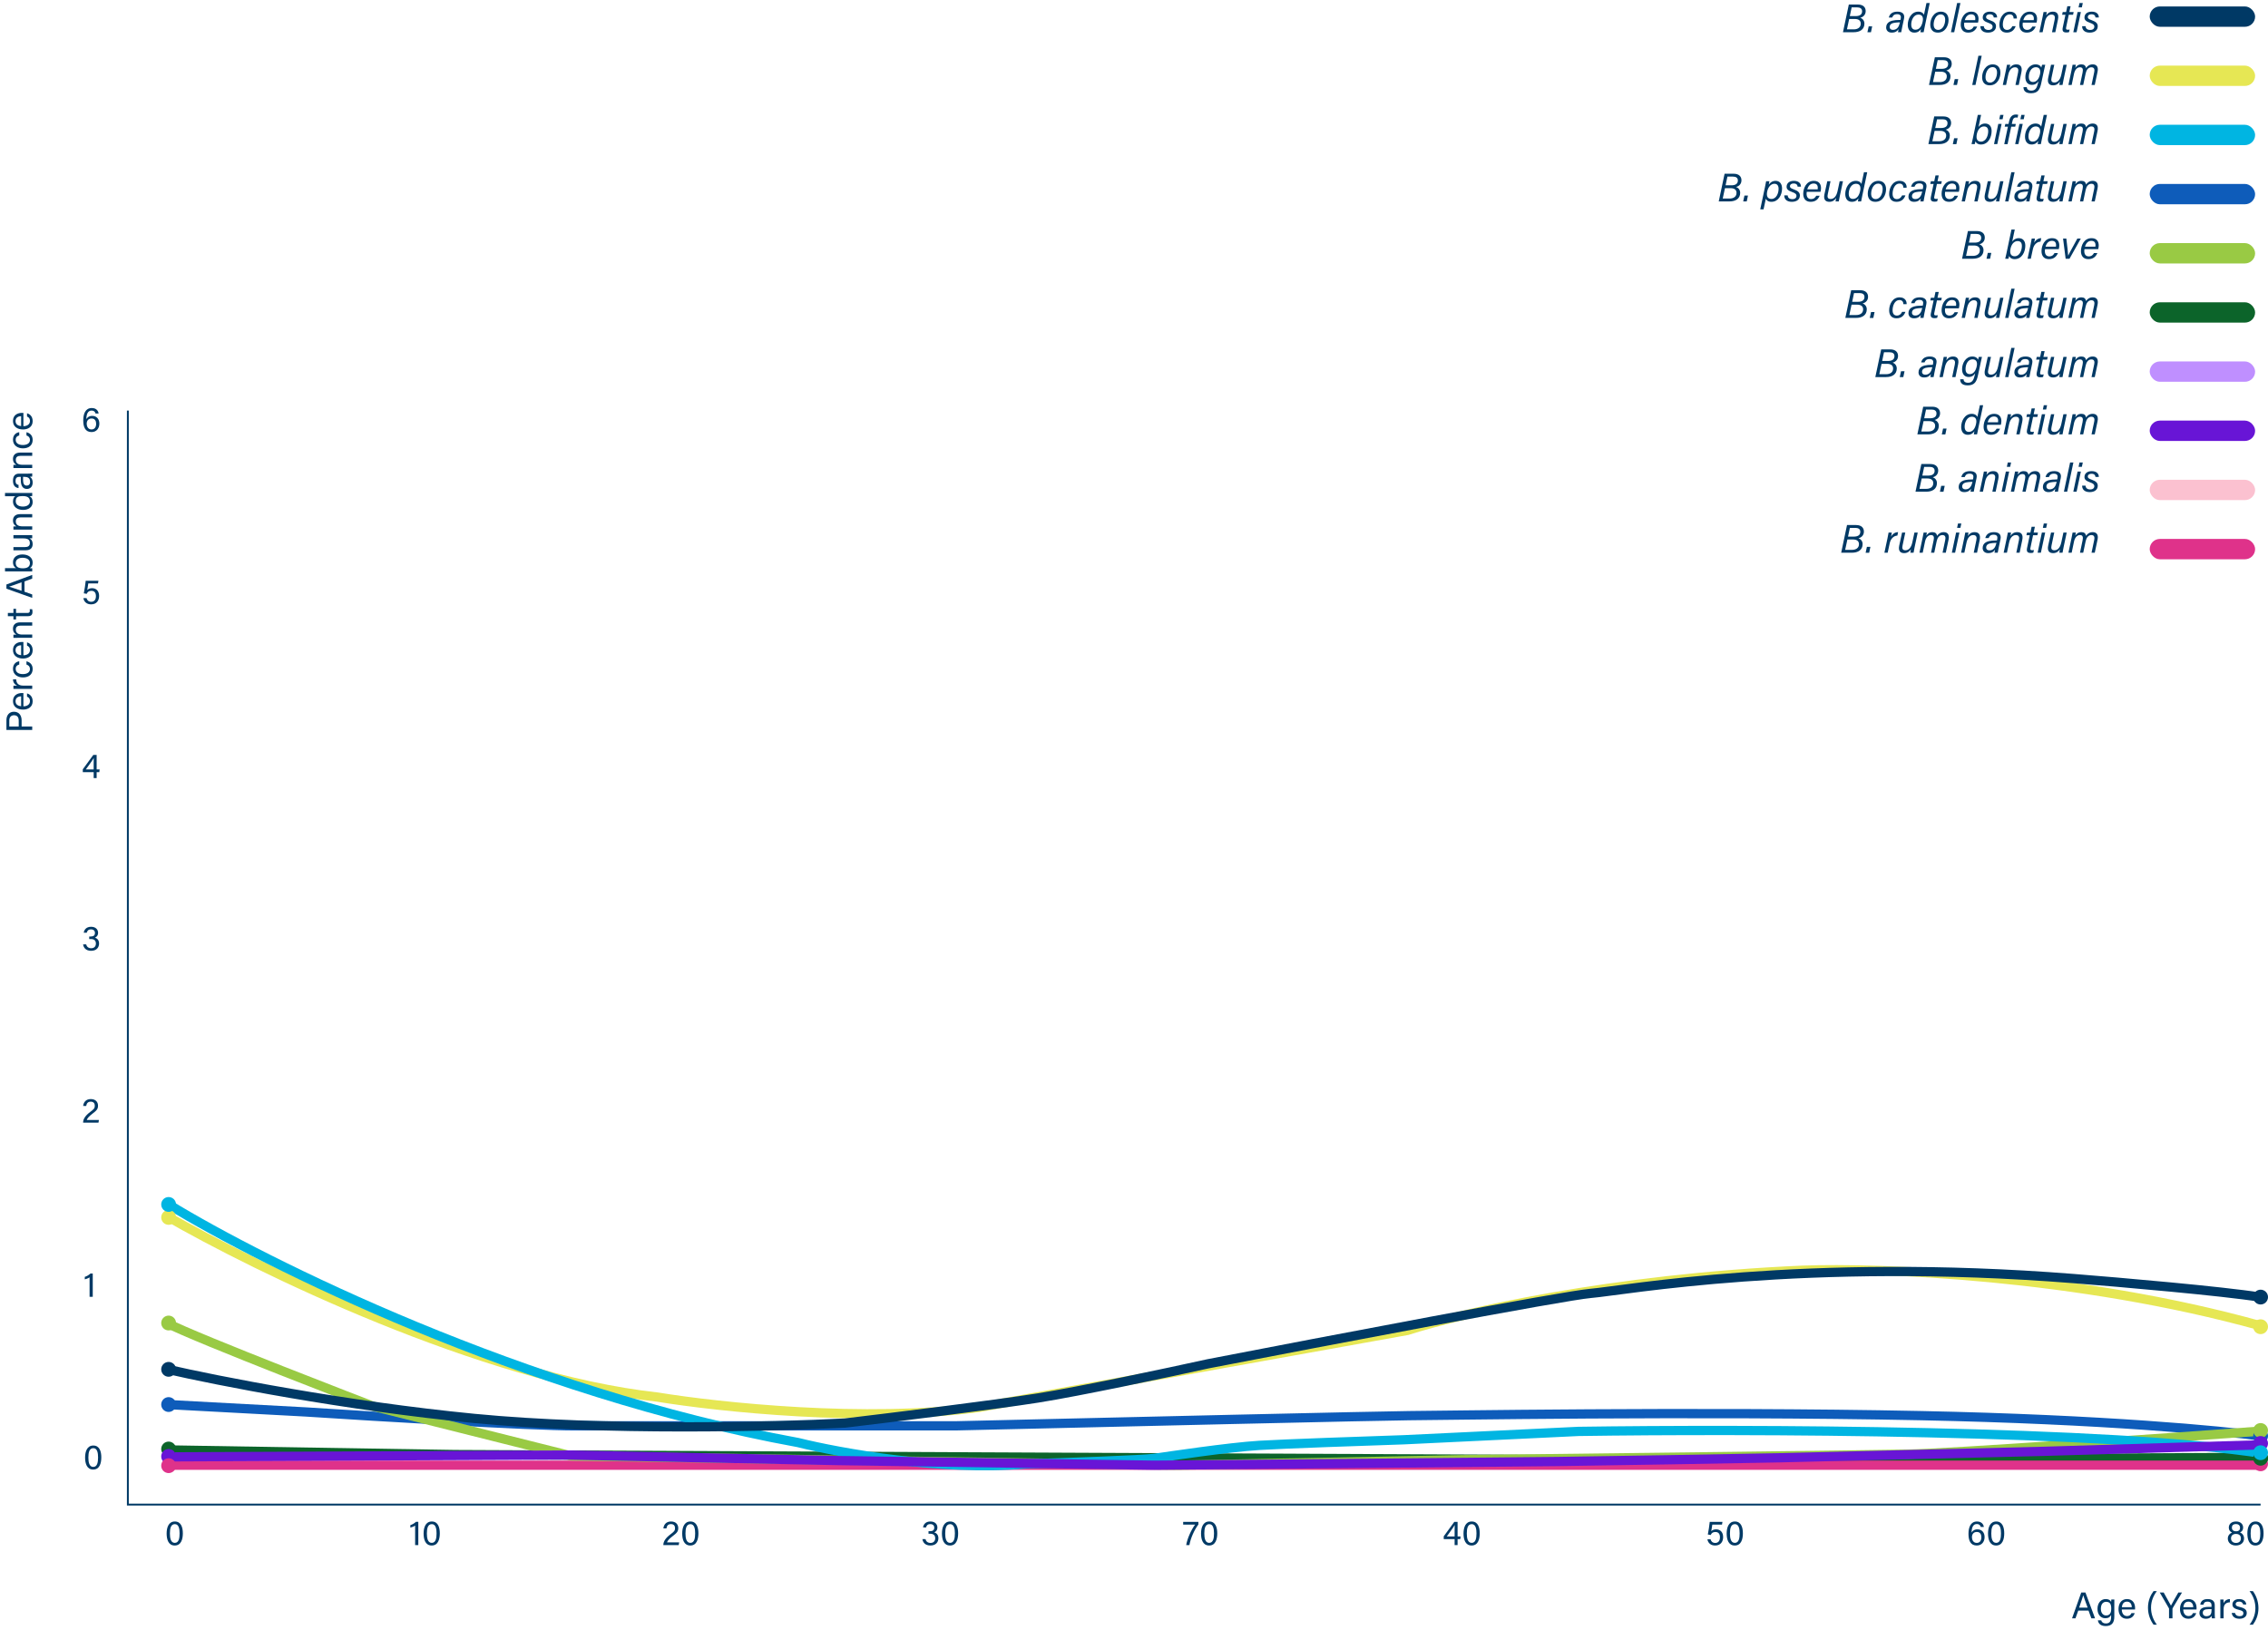 <svg width="352" height="253" viewBox="0 0 352 253" fill="none" xmlns="http://www.w3.org/2000/svg">
<path d="M286.034 5L286.942 0.703H288.343C289.22 0.703 289.559 1.179 289.559 1.716C289.559 2.259 289.226 2.623 288.72 2.759C289.053 2.87 289.362 3.191 289.362 3.66C289.362 4.58 288.646 5 287.695 5H286.034ZM286.997 2.944L286.651 4.556H287.707C288.3 4.556 288.794 4.284 288.794 3.679C288.8 3.247 288.516 2.944 287.868 2.944H286.997ZM287.096 2.5H287.997C288.584 2.5 289.004 2.296 289.004 1.753C289.004 1.302 288.664 1.148 288.238 1.148H287.38L287.096 2.5ZM290.377 5.006H289.827L290.025 4.092H290.568L290.377 5.006ZM295.509 2.882L295.225 4.222C295.169 4.488 295.095 4.877 295.076 5H294.576C294.589 4.883 294.62 4.691 294.657 4.518C294.502 4.772 294.237 5.062 293.595 5.062C292.965 5.062 292.737 4.648 292.737 4.272C292.737 3.382 293.57 3.185 294.2 3.123C294.527 3.099 294.799 3.099 294.959 3.092L295.002 2.882C295.058 2.586 295.039 2.203 294.441 2.203C293.91 2.203 293.768 2.481 293.675 2.722H293.15C293.261 2.253 293.607 1.808 294.484 1.808C295.2 1.808 295.669 2.135 295.509 2.882ZM294.866 3.518L294.879 3.469C294.712 3.475 294.502 3.475 294.237 3.506C293.731 3.555 293.28 3.697 293.28 4.197C293.28 4.432 293.434 4.636 293.78 4.636C294.465 4.636 294.731 4.105 294.866 3.518ZM298.993 0.469H299.499L298.727 4.13C298.665 4.42 298.604 4.716 298.554 5H298.054C298.06 4.907 298.097 4.704 298.141 4.506C297.931 4.833 297.622 5.062 297.103 5.062C296.431 5.062 296.091 4.556 296.091 3.846C296.091 2.926 296.64 1.808 297.733 1.808C298.258 1.808 298.536 2.092 298.604 2.296L298.993 0.469ZM297.739 2.259C297.011 2.259 296.628 3.105 296.628 3.796C296.628 4.352 296.869 4.611 297.283 4.611C297.931 4.611 298.27 4.025 298.406 3.333C298.542 2.679 298.344 2.259 297.739 2.259ZM301.236 1.808C301.953 1.808 302.422 2.271 302.422 3.099C302.422 3.926 301.959 5.062 300.755 5.062C299.996 5.062 299.582 4.58 299.582 3.802C299.582 2.932 300.107 1.808 301.236 1.808ZM301.187 2.234C300.465 2.234 300.107 3.129 300.107 3.796C300.107 4.321 300.354 4.636 300.81 4.636C301.564 4.636 301.897 3.741 301.897 3.08C301.897 2.555 301.669 2.234 301.187 2.234ZM303.299 5H302.793L303.75 0.469H304.262L303.299 5ZM306.994 3.512H304.858C304.845 3.636 304.833 3.704 304.833 3.808C304.833 4.339 305.086 4.636 305.524 4.636C305.981 4.636 306.191 4.383 306.333 4.117H306.864C306.66 4.605 306.278 5.062 305.463 5.062C304.679 5.062 304.314 4.543 304.314 3.821C304.314 2.938 304.796 1.808 305.957 1.808C306.796 1.808 307.074 2.358 307.074 2.926C307.074 3.123 307.049 3.302 306.994 3.512ZM304.944 3.123H306.555C306.574 3.043 306.574 2.969 306.574 2.895C306.574 2.469 306.376 2.222 305.926 2.222C305.45 2.222 305.105 2.549 304.944 3.123ZM307.361 4.062H307.885C307.916 4.383 308.114 4.648 308.614 4.648C309.034 4.648 309.256 4.438 309.256 4.142C309.256 3.852 309.046 3.71 308.602 3.549C307.929 3.315 307.725 3.08 307.725 2.716C307.725 2.228 308.095 1.808 308.855 1.808C309.663 1.808 309.966 2.265 309.954 2.71H309.435C309.417 2.493 309.312 2.216 308.805 2.216C308.478 2.216 308.244 2.376 308.244 2.66C308.244 2.876 308.423 2.981 308.867 3.142C309.521 3.376 309.787 3.642 309.787 4.074C309.787 4.697 309.287 5.062 308.54 5.062C307.743 5.062 307.361 4.648 307.361 4.062ZM312.326 4.062H312.838C312.628 4.66 312.19 5.062 311.449 5.062C310.684 5.062 310.313 4.562 310.313 3.839C310.313 2.895 310.838 1.808 311.931 1.808C312.814 1.808 313.061 2.444 313.024 2.87H312.524C312.511 2.518 312.357 2.228 311.9 2.228C311.171 2.228 310.844 3.123 310.844 3.802C310.844 4.395 311.11 4.642 311.523 4.642C311.881 4.642 312.153 4.426 312.326 4.062ZM316.079 3.512H313.943C313.931 3.636 313.919 3.704 313.919 3.808C313.919 4.339 314.172 4.636 314.61 4.636C315.067 4.636 315.277 4.383 315.419 4.117H315.95C315.746 4.605 315.363 5.062 314.548 5.062C313.764 5.062 313.4 4.543 313.4 3.821C313.4 2.938 313.882 1.808 315.042 1.808C315.882 1.808 316.16 2.358 316.16 2.926C316.16 3.123 316.135 3.302 316.079 3.512ZM314.03 3.123H315.641C315.66 3.043 315.66 2.969 315.66 2.895C315.66 2.469 315.462 2.222 315.011 2.222C314.536 2.222 314.19 2.549 314.03 3.123ZM316.515 5L317.009 2.666C317.064 2.395 317.114 2.129 317.163 1.87H317.663C317.657 1.969 317.589 2.321 317.571 2.401C317.75 2.117 318.046 1.808 318.62 1.808C319.219 1.808 319.589 2.154 319.398 3.043L318.991 5H318.478L318.886 3.055C318.991 2.586 318.879 2.259 318.404 2.259C317.824 2.259 317.49 2.796 317.355 3.432L317.021 5H316.515ZM320.046 2.29L320.138 1.87H320.663L320.855 0.969H321.361L321.169 1.87H321.836L321.744 2.29H321.077L320.682 4.185C320.62 4.469 320.632 4.611 320.904 4.611C320.997 4.611 321.12 4.605 321.213 4.58L321.12 4.988C320.978 5.037 320.824 5.037 320.688 5.037C320.194 5.037 320.04 4.802 320.145 4.278L320.564 2.29H320.046ZM321.784 5L322.445 1.87H322.957L322.291 5H321.784ZM322.599 1.141L322.741 0.469H323.254L323.112 1.141H322.599ZM323.151 4.062H323.675C323.706 4.383 323.904 4.648 324.404 4.648C324.824 4.648 325.046 4.438 325.046 4.142C325.046 3.852 324.836 3.71 324.391 3.549C323.719 3.315 323.515 3.08 323.515 2.716C323.515 2.228 323.885 1.808 324.645 1.808C325.453 1.808 325.756 2.265 325.743 2.71H325.225C325.206 2.493 325.101 2.216 324.595 2.216C324.268 2.216 324.033 2.376 324.033 2.66C324.033 2.876 324.212 2.981 324.657 3.142C325.311 3.376 325.577 3.642 325.577 4.074C325.577 4.697 325.077 5.062 324.33 5.062C323.533 5.062 323.151 4.648 323.151 4.062Z" fill="#003965"/>
<path d="M299.388 13.184L300.296 8.887H301.697C302.574 8.887 302.913 9.363 302.913 9.9C302.913 10.443 302.58 10.807 302.074 10.943C302.407 11.054 302.716 11.375 302.716 11.844C302.716 12.764 302 13.184 301.049 13.184H299.388ZM300.351 11.128L300.006 12.74H301.061C301.654 12.74 302.148 12.468 302.148 11.863C302.154 11.431 301.87 11.128 301.222 11.128H300.351ZM300.45 10.684H301.351C301.938 10.684 302.358 10.48 302.358 9.937C302.358 9.486 302.018 9.332 301.592 9.332H300.734L300.45 10.684ZM303.731 13.19H303.182L303.379 12.277H303.922L303.731 13.19ZM306.603 13.184H306.097L307.054 8.653H307.566L306.603 13.184ZM309.285 9.992C310.001 9.992 310.47 10.455 310.47 11.283C310.47 12.11 310.007 13.246 308.804 13.246C308.044 13.246 307.631 12.764 307.631 11.986C307.631 11.116 308.155 9.992 309.285 9.992ZM309.236 10.418C308.513 10.418 308.155 11.313 308.155 11.98C308.155 12.505 308.402 12.82 308.859 12.82C309.612 12.82 309.946 11.925 309.946 11.264C309.946 10.739 309.717 10.418 309.236 10.418ZM310.842 13.184L311.336 10.85C311.391 10.579 311.441 10.313 311.49 10.054H311.99C311.984 10.153 311.916 10.505 311.897 10.585C312.076 10.301 312.373 9.992 312.947 9.992C313.546 9.992 313.916 10.338 313.725 11.227L313.317 13.184H312.805L313.212 11.239C313.317 10.77 313.206 10.443 312.731 10.443C312.151 10.443 311.817 10.98 311.681 11.616L311.348 13.184H310.842ZM317.242 10.881L316.816 12.875C316.607 13.869 316.298 14.474 315.217 14.474C314.174 14.474 314.051 13.894 314.051 13.53H314.569C314.569 13.814 314.767 14.067 315.273 14.067C315.927 14.067 316.137 13.616 316.31 12.882L316.372 12.604C316.156 12.956 315.835 13.172 315.359 13.172C314.736 13.172 314.341 12.733 314.341 11.968C314.341 11.036 314.903 9.992 315.927 9.992C316.471 9.992 316.749 10.27 316.81 10.498C316.847 10.35 316.903 10.14 316.94 10.054H317.428C317.366 10.301 317.298 10.604 317.242 10.881ZM315.958 10.431C315.255 10.431 314.878 11.196 314.878 11.931C314.878 12.456 315.113 12.727 315.539 12.727C316.119 12.727 316.471 12.184 316.613 11.53C316.742 10.931 316.6 10.431 315.958 10.431ZM320.759 10.054L320.271 12.345C320.21 12.629 320.154 12.931 320.111 13.184H319.611C319.617 13.085 319.66 12.807 319.697 12.647C319.487 13.005 319.136 13.246 318.648 13.246C318.074 13.246 317.709 12.919 317.882 12.091L318.327 10.054H318.827L318.407 12.042C318.321 12.443 318.333 12.807 318.845 12.807C319.327 12.807 319.741 12.443 319.926 11.56L320.247 10.054H320.759ZM321.025 13.184L321.5 10.931C321.562 10.634 321.617 10.35 321.673 10.054H322.173C322.167 10.134 322.13 10.381 322.093 10.536C322.29 10.245 322.55 9.992 323.031 9.992C323.463 9.992 323.704 10.184 323.753 10.566C323.969 10.258 324.284 9.992 324.797 9.992C325.315 9.992 325.729 10.295 325.544 11.153L325.112 13.184H324.612L325.025 11.215C325.105 10.85 325.093 10.443 324.587 10.443C324.099 10.443 323.809 10.875 323.698 11.4L323.321 13.184H322.821L323.222 11.27C323.327 10.783 323.272 10.443 322.815 10.443C322.315 10.443 322.006 10.906 321.889 11.462L321.531 13.184H321.025Z" fill="#003965"/>
<path d="M266.753 31.265L267.661 26.968H269.062C269.939 26.968 270.279 27.444 270.279 27.981C270.279 28.524 269.945 28.888 269.439 29.024C269.772 29.135 270.081 29.456 270.081 29.926C270.081 30.845 269.365 31.265 268.414 31.265H266.753ZM267.717 29.209L267.371 30.821H268.427C269.019 30.821 269.513 30.549 269.513 29.944C269.519 29.512 269.235 29.209 268.587 29.209H267.717ZM267.815 28.765H268.717C269.303 28.765 269.723 28.561 269.723 28.018C269.723 27.567 269.383 27.413 268.957 27.413H268.099L267.815 28.765ZM271.096 31.271H270.547L270.744 30.358H271.288L271.096 31.271ZM273.197 32.494L273.925 29.055C274.018 28.629 274.079 28.327 274.11 28.135H274.617C274.61 28.203 274.555 28.487 274.518 28.672C274.74 28.339 275.073 28.073 275.586 28.073C276.216 28.073 276.58 28.543 276.58 29.259C276.58 30.284 275.993 31.327 274.931 31.327C274.419 31.327 274.166 31.086 274.061 30.845L273.709 32.494H273.197ZM274.277 29.716C274.129 30.407 274.302 30.883 274.938 30.883C275.697 30.883 276.043 30 276.043 29.308C276.043 28.79 275.802 28.524 275.394 28.524C274.808 28.524 274.407 29.105 274.277 29.716ZM276.92 30.327H277.445C277.476 30.648 277.674 30.913 278.174 30.913C278.594 30.913 278.816 30.703 278.816 30.407C278.816 30.117 278.606 29.975 278.161 29.814C277.488 29.58 277.285 29.345 277.285 28.981C277.285 28.493 277.655 28.073 278.414 28.073C279.223 28.073 279.526 28.53 279.513 28.975H278.995C278.976 28.759 278.871 28.481 278.365 28.481C278.038 28.481 277.803 28.642 277.803 28.925C277.803 29.142 277.982 29.247 278.427 29.407C279.081 29.642 279.347 29.907 279.347 30.339C279.347 30.963 278.847 31.327 278.1 31.327C277.303 31.327 276.92 30.913 276.92 30.327ZM282.546 29.777H280.41C280.398 29.901 280.386 29.969 280.386 30.074C280.386 30.605 280.639 30.901 281.077 30.901C281.534 30.901 281.744 30.648 281.886 30.382H282.417C282.213 30.87 281.83 31.327 281.015 31.327C280.231 31.327 279.867 30.808 279.867 30.086C279.867 29.203 280.348 28.073 281.509 28.073C282.349 28.073 282.627 28.623 282.627 29.191C282.627 29.389 282.602 29.567 282.546 29.777ZM280.497 29.389H282.108C282.126 29.308 282.126 29.234 282.126 29.16C282.126 28.734 281.929 28.487 281.478 28.487C281.003 28.487 280.657 28.814 280.497 29.389ZM286.032 28.135L285.545 30.426C285.483 30.71 285.427 31.012 285.384 31.265H284.884C284.89 31.166 284.933 30.889 284.971 30.728C284.761 31.086 284.409 31.327 283.921 31.327C283.347 31.327 282.983 31 283.155 30.172L283.6 28.135H284.1L283.68 30.123C283.594 30.524 283.606 30.889 284.119 30.889C284.6 30.889 285.014 30.524 285.199 29.642L285.52 28.135H286.032ZM289.292 26.734H289.798L289.027 30.395C288.965 30.685 288.903 30.981 288.854 31.265H288.354C288.36 31.173 288.397 30.969 288.44 30.771C288.23 31.099 287.921 31.327 287.403 31.327C286.73 31.327 286.39 30.821 286.39 30.111C286.39 29.191 286.94 28.073 288.033 28.073C288.557 28.073 288.835 28.358 288.903 28.561L289.292 26.734ZM288.039 28.524C287.31 28.524 286.928 29.37 286.928 30.061C286.928 30.617 287.168 30.876 287.582 30.876C288.23 30.876 288.57 30.29 288.706 29.598C288.841 28.944 288.644 28.524 288.039 28.524ZM291.536 28.073C292.252 28.073 292.721 28.537 292.721 29.364C292.721 30.191 292.258 31.327 291.054 31.327C290.295 31.327 289.881 30.845 289.881 30.068C289.881 29.197 290.406 28.073 291.536 28.073ZM291.486 28.5C290.764 28.5 290.406 29.395 290.406 30.061C290.406 30.586 290.653 30.901 291.11 30.901C291.863 30.901 292.196 30.006 292.196 29.345C292.196 28.82 291.968 28.5 291.486 28.5ZM295.216 30.327H295.728C295.518 30.926 295.08 31.327 294.339 31.327C293.574 31.327 293.203 30.827 293.203 30.105C293.203 29.16 293.728 28.073 294.821 28.073C295.703 28.073 295.95 28.709 295.913 29.135H295.413C295.401 28.783 295.247 28.493 294.79 28.493C294.061 28.493 293.734 29.389 293.734 30.068C293.734 30.66 294 30.907 294.413 30.907C294.771 30.907 295.043 30.691 295.216 30.327ZM298.969 29.148L298.685 30.487C298.63 30.753 298.556 31.142 298.537 31.265H298.037C298.049 31.148 298.08 30.957 298.117 30.784C297.963 31.037 297.697 31.327 297.055 31.327C296.426 31.327 296.197 30.913 296.197 30.537C296.197 29.648 297.031 29.45 297.66 29.389C297.988 29.364 298.259 29.364 298.42 29.358L298.463 29.148C298.519 28.851 298.5 28.469 297.901 28.469C297.37 28.469 297.228 28.746 297.136 28.987H296.611C296.722 28.518 297.068 28.073 297.944 28.073C298.661 28.073 299.13 28.401 298.969 29.148ZM298.327 29.784L298.339 29.734C298.173 29.74 297.963 29.74 297.697 29.771C297.191 29.821 296.74 29.963 296.74 30.463C296.74 30.697 296.895 30.901 297.241 30.901C297.926 30.901 298.191 30.37 298.327 29.784ZM299.584 28.555L299.676 28.135H300.201L300.392 27.234H300.898L300.707 28.135H301.374L301.281 28.555H300.615L300.219 30.45C300.158 30.734 300.17 30.876 300.442 30.876C300.534 30.876 300.658 30.87 300.75 30.845L300.658 31.253C300.516 31.302 300.361 31.302 300.226 31.302C299.732 31.302 299.577 31.068 299.682 30.543L300.102 28.555H299.584ZM304.021 29.777H301.885C301.873 29.901 301.861 29.969 301.861 30.074C301.861 30.605 302.114 30.901 302.552 30.901C303.009 30.901 303.219 30.648 303.361 30.382H303.892C303.688 30.87 303.305 31.327 302.49 31.327C301.706 31.327 301.342 30.808 301.342 30.086C301.342 29.203 301.824 28.073 302.984 28.073C303.824 28.073 304.102 28.623 304.102 29.191C304.102 29.389 304.077 29.567 304.021 29.777ZM301.972 29.389H303.583C303.602 29.308 303.602 29.234 303.602 29.16C303.602 28.734 303.404 28.487 302.953 28.487C302.478 28.487 302.132 28.814 301.972 29.389ZM304.457 31.265L304.951 28.932C305.006 28.66 305.056 28.395 305.105 28.135H305.605C305.599 28.234 305.531 28.586 305.513 28.666C305.692 28.382 305.988 28.073 306.562 28.073C307.161 28.073 307.532 28.419 307.34 29.308L306.933 31.265H306.42L306.828 29.321C306.933 28.851 306.822 28.524 306.346 28.524C305.766 28.524 305.432 29.061 305.297 29.697L304.963 31.265H304.457ZM310.938 28.135L310.45 30.426C310.389 30.71 310.333 31.012 310.29 31.265H309.79C309.796 31.166 309.839 30.889 309.876 30.728C309.666 31.086 309.314 31.327 308.827 31.327C308.252 31.327 307.888 31 308.061 30.172L308.506 28.135H309.006L308.586 30.123C308.499 30.524 308.512 30.889 309.024 30.889C309.506 30.889 309.919 30.524 310.105 29.642L310.426 28.135H310.938ZM311.71 31.265H311.203L312.16 26.734H312.673L311.71 31.265ZM315.404 29.148L315.12 30.487C315.065 30.753 314.991 31.142 314.972 31.265H314.472C314.484 31.148 314.515 30.957 314.552 30.784C314.398 31.037 314.132 31.327 313.49 31.327C312.861 31.327 312.632 30.913 312.632 30.537C312.632 29.648 313.466 29.45 314.095 29.389C314.423 29.364 314.694 29.364 314.855 29.358L314.898 29.148C314.953 28.851 314.935 28.469 314.336 28.469C313.805 28.469 313.663 28.746 313.571 28.987H313.046C313.157 28.518 313.503 28.073 314.379 28.073C315.095 28.073 315.565 28.401 315.404 29.148ZM314.762 29.784L314.774 29.734C314.608 29.74 314.398 29.74 314.132 29.771C313.626 29.821 313.175 29.963 313.175 30.463C313.175 30.697 313.33 30.901 313.676 30.901C314.361 30.901 314.626 30.37 314.762 29.784ZM316.018 28.555L316.111 28.135H316.636L316.827 27.234H317.333L317.142 28.135H317.809L317.716 28.555H317.049L316.654 30.45C316.593 30.734 316.605 30.876 316.877 30.876C316.969 30.876 317.093 30.87 317.185 30.845L317.093 31.253C316.951 31.302 316.796 31.302 316.661 31.302C316.167 31.302 316.012 31.068 316.117 30.543L316.537 28.555H316.018ZM320.759 28.135L320.271 30.426C320.21 30.71 320.154 31.012 320.111 31.265H319.611C319.617 31.166 319.66 30.889 319.697 30.728C319.487 31.086 319.136 31.327 318.648 31.327C318.074 31.327 317.709 31 317.882 30.172L318.327 28.135H318.827L318.407 30.123C318.321 30.524 318.333 30.889 318.845 30.889C319.327 30.889 319.741 30.524 319.926 29.642L320.247 28.135H320.759ZM321.025 31.265L321.5 29.012C321.562 28.715 321.617 28.431 321.673 28.135H322.173C322.167 28.215 322.13 28.462 322.093 28.617C322.29 28.327 322.55 28.073 323.031 28.073C323.463 28.073 323.704 28.265 323.753 28.648C323.969 28.339 324.284 28.073 324.797 28.073C325.315 28.073 325.729 28.376 325.544 29.234L325.112 31.265H324.612L325.025 29.296C325.105 28.932 325.093 28.524 324.587 28.524C324.099 28.524 323.809 28.956 323.698 29.481L323.321 31.265H322.821L323.222 29.351C323.327 28.864 323.272 28.524 322.815 28.524C322.315 28.524 322.006 28.987 321.889 29.543L321.531 31.265H321.025Z" fill="#003965"/>
<path d="M299.292 22.368L300.199 18.071H301.601C302.477 18.071 302.817 18.547 302.817 19.084C302.817 19.627 302.484 19.991 301.977 20.127C302.311 20.238 302.619 20.559 302.619 21.029C302.619 21.948 301.903 22.368 300.953 22.368H299.292ZM300.255 20.312L299.909 21.924H300.965C301.558 21.924 302.051 21.652 302.051 21.047C302.058 20.615 301.774 20.312 301.125 20.312H300.255ZM300.354 19.868H301.255C301.842 19.868 302.261 19.664 302.261 19.121C302.261 18.67 301.922 18.516 301.496 18.516H300.638L300.354 19.868ZM303.635 22.374H303.085L303.283 21.461H303.826L303.635 22.374ZM306.179 21.535L306.957 17.837H307.47L307.075 19.707C307.278 19.417 307.612 19.176 308.093 19.176C308.735 19.176 309.106 19.608 309.106 20.337C309.106 21.312 308.581 22.43 307.451 22.43C306.982 22.43 306.704 22.214 306.599 21.942C306.562 22.096 306.513 22.294 306.488 22.368H305.988C306.025 22.22 306.093 21.918 306.179 21.535ZM307.457 21.985C308.223 21.985 308.575 21.066 308.575 20.38C308.575 19.886 308.359 19.627 307.914 19.627C307.328 19.627 306.945 20.164 306.809 20.819C306.661 21.541 306.859 21.985 307.457 21.985ZM309.479 22.368L310.14 19.238H310.652L309.985 22.368H309.479ZM310.294 18.51L310.436 17.837H310.948L310.807 18.51H310.294ZM311.579 22.374H311.066L311.634 19.664H311.134L311.233 19.244H311.727L311.826 18.794C311.949 18.22 312.252 17.775 312.869 17.775C313.017 17.775 313.165 17.8 313.233 17.824L313.134 18.263C313.073 18.244 312.955 18.232 312.881 18.232C312.585 18.232 312.418 18.423 312.338 18.8L312.239 19.244H312.857L312.764 19.664H312.147L311.579 22.374ZM312.759 22.368L313.42 19.238H313.932L313.265 22.368H312.759ZM313.574 18.51L313.716 17.837H314.228L314.086 18.51H313.574ZM317.188 17.837H317.694L316.923 21.498C316.861 21.788 316.799 22.084 316.75 22.368H316.25C316.256 22.276 316.293 22.072 316.336 21.874C316.126 22.201 315.817 22.43 315.299 22.43C314.626 22.43 314.286 21.924 314.286 21.214C314.286 20.294 314.836 19.176 315.929 19.176C316.453 19.176 316.731 19.46 316.799 19.664L317.188 17.837ZM315.935 19.627C315.206 19.627 314.824 20.473 314.824 21.164C314.824 21.72 315.064 21.979 315.478 21.979C316.126 21.979 316.466 21.393 316.602 20.701C316.737 20.047 316.54 19.627 315.935 19.627ZM320.759 19.238L320.271 21.529C320.21 21.812 320.154 22.115 320.111 22.368H319.611C319.617 22.269 319.66 21.992 319.697 21.831C319.487 22.189 319.136 22.43 318.648 22.43C318.074 22.43 317.709 22.103 317.882 21.275L318.327 19.238H318.827L318.407 21.226C318.321 21.627 318.333 21.992 318.845 21.992C319.327 21.992 319.741 21.627 319.926 20.744L320.247 19.238H320.759ZM321.025 22.368L321.5 20.115C321.562 19.818 321.617 19.535 321.673 19.238H322.173C322.167 19.318 322.13 19.565 322.093 19.72C322.29 19.43 322.55 19.176 323.031 19.176C323.463 19.176 323.704 19.368 323.753 19.75C323.969 19.442 324.284 19.176 324.797 19.176C325.315 19.176 325.729 19.479 325.544 20.337L325.112 22.368H324.612L325.025 20.399C325.105 20.035 325.093 19.627 324.587 19.627C324.099 19.627 323.809 20.059 323.698 20.584L323.321 22.368H322.821L323.222 20.454C323.327 19.967 323.272 19.627 322.815 19.627C322.315 19.627 322.006 20.09 321.889 20.646L321.531 22.368H321.025Z" fill="#003965"/>
<path d="M304.519 40.162L305.426 35.865H306.828C307.705 35.865 308.044 36.341 308.044 36.878C308.044 37.421 307.711 37.785 307.204 37.921C307.538 38.032 307.847 38.353 307.847 38.822C307.847 39.742 307.13 40.162 306.18 40.162H304.519ZM305.482 38.106L305.136 39.718H306.192C306.785 39.718 307.279 39.446 307.279 38.841C307.285 38.409 307.001 38.106 306.352 38.106H305.482ZM305.581 37.662H306.482C307.069 37.662 307.488 37.458 307.488 36.915C307.488 36.464 307.149 36.31 306.723 36.31H305.865L305.581 37.662ZM308.862 40.168H308.312L308.51 39.255H309.053L308.862 40.168ZM311.407 39.329L312.184 35.631H312.697L312.302 37.501C312.506 37.211 312.839 36.97 313.32 36.97C313.962 36.97 314.333 37.403 314.333 38.131C314.333 39.106 313.808 40.224 312.678 40.224C312.209 40.224 311.931 40.008 311.826 39.736C311.789 39.891 311.74 40.088 311.715 40.162H311.215C311.252 40.014 311.32 39.712 311.407 39.329ZM312.685 39.779C313.45 39.779 313.802 38.86 313.802 38.174C313.802 37.68 313.586 37.421 313.141 37.421C312.555 37.421 312.172 37.958 312.036 38.613C311.888 39.335 312.086 39.779 312.685 39.779ZM316.806 36.97L316.695 37.501C316.096 37.545 315.651 37.995 315.503 38.699L315.188 40.162H314.682L315.151 37.958C315.213 37.65 315.281 37.322 315.33 37.032H315.824C315.818 37.112 315.769 37.427 315.707 37.693C315.935 37.248 316.331 36.97 316.806 36.97ZM319.528 38.674H317.392C317.38 38.798 317.367 38.866 317.367 38.971C317.367 39.502 317.62 39.798 318.059 39.798C318.515 39.798 318.725 39.545 318.867 39.279H319.398C319.195 39.767 318.812 40.224 317.997 40.224C317.213 40.224 316.849 39.705 316.849 38.983C316.849 38.1 317.33 36.97 318.491 36.97C319.33 36.97 319.608 37.52 319.608 38.088C319.608 38.285 319.584 38.465 319.528 38.674ZM317.478 38.285H319.09C319.108 38.205 319.108 38.131 319.108 38.057C319.108 37.631 318.911 37.384 318.46 37.384C317.985 37.384 317.639 37.711 317.478 38.285ZM320.193 37.032H320.699C320.866 38.384 320.964 39.279 320.983 39.681H320.989C321.131 39.347 322.008 37.791 322.409 37.032H322.946L321.193 40.162H320.594L320.193 37.032ZM325.647 38.674H323.511C323.499 38.798 323.487 38.866 323.487 38.971C323.487 39.502 323.74 39.798 324.178 39.798C324.635 39.798 324.845 39.545 324.987 39.279H325.518C325.314 39.767 324.931 40.224 324.116 40.224C323.332 40.224 322.968 39.705 322.968 38.983C322.968 38.1 323.45 36.97 324.61 36.97C325.45 36.97 325.728 37.52 325.728 38.088C325.728 38.285 325.703 38.465 325.647 38.674ZM323.598 38.285H325.209C325.228 38.205 325.228 38.131 325.228 38.057C325.228 37.631 325.03 37.384 324.579 37.384C324.104 37.384 323.758 37.711 323.598 38.285Z" fill="#003965"/>
<rect x="333.64" y="1" width="16.36" height="3.157" rx="1.579" fill="#003965"/>
<rect x="333.64" y="19.368" width="16.36" height="3.157" rx="1.579" fill="#00B5E2"/>
<rect x="333.64" y="10.184" width="16.36" height="3.157" rx="1.579" fill="#E6E754"/>
<rect x="333.64" y="28.552" width="16.36" height="3.157" rx="1.579" fill="#0E5CBA"/>
<rect x="333.64" y="37.736" width="16.36" height="3.157" rx="1.579" fill="#99CA44"/>
<path d="M286.402 49.346L287.309 45.05H288.711C289.587 45.05 289.927 45.525 289.927 46.062C289.927 46.605 289.594 46.97 289.087 47.105C289.421 47.217 289.729 47.538 289.729 48.007C289.729 48.927 289.013 49.346 288.063 49.346H286.402ZM287.365 47.291L287.019 48.902H288.075C288.668 48.902 289.162 48.63 289.162 48.025C289.168 47.593 288.884 47.291 288.235 47.291H287.365ZM287.464 46.846H288.365C288.952 46.846 289.371 46.642 289.371 46.099C289.371 45.648 289.032 45.494 288.606 45.494H287.748L287.464 46.846ZM290.745 49.353H290.195L290.393 48.439H290.936L290.745 49.353ZM295.216 48.408H295.728C295.518 49.007 295.08 49.408 294.339 49.408C293.574 49.408 293.203 48.908 293.203 48.186C293.203 47.241 293.728 46.155 294.821 46.155C295.703 46.155 295.95 46.791 295.913 47.217H295.413C295.401 46.865 295.247 46.575 294.79 46.575C294.061 46.575 293.734 47.47 293.734 48.149C293.734 48.741 294 48.988 294.413 48.988C294.771 48.988 295.043 48.772 295.216 48.408ZM298.969 47.229L298.685 48.569C298.63 48.834 298.556 49.223 298.537 49.346H298.037C298.049 49.229 298.08 49.038 298.117 48.865C297.963 49.118 297.697 49.408 297.055 49.408C296.426 49.408 296.197 48.995 296.197 48.618C296.197 47.729 297.031 47.531 297.66 47.47C297.988 47.445 298.259 47.445 298.42 47.439L298.463 47.229C298.519 46.932 298.5 46.55 297.901 46.55C297.37 46.55 297.228 46.828 297.136 47.068H296.611C296.722 46.599 297.068 46.155 297.944 46.155C298.66 46.155 299.13 46.482 298.969 47.229ZM298.327 47.865L298.339 47.815C298.173 47.822 297.963 47.822 297.697 47.852C297.191 47.902 296.74 48.044 296.74 48.544C296.74 48.779 296.895 48.982 297.241 48.982C297.926 48.982 298.191 48.451 298.327 47.865ZM299.584 46.636L299.676 46.216H300.201L300.392 45.315H300.898L300.707 46.216H301.374L301.281 46.636H300.615L300.219 48.532C300.158 48.816 300.17 48.958 300.442 48.958C300.534 48.958 300.658 48.951 300.75 48.927L300.658 49.334C300.516 49.383 300.361 49.383 300.226 49.383C299.732 49.383 299.577 49.149 299.682 48.624L300.102 46.636H299.584ZM304.021 47.859H301.885C301.873 47.982 301.861 48.05 301.861 48.155C301.861 48.686 302.114 48.982 302.552 48.982C303.009 48.982 303.219 48.729 303.361 48.464H303.892C303.688 48.951 303.305 49.408 302.49 49.408C301.706 49.408 301.342 48.89 301.342 48.167C301.342 47.284 301.824 46.155 302.984 46.155C303.824 46.155 304.102 46.704 304.102 47.272C304.102 47.47 304.077 47.649 304.021 47.859ZM301.972 47.47H303.583C303.602 47.389 303.602 47.315 303.602 47.241C303.602 46.815 303.404 46.568 302.953 46.568C302.478 46.568 302.132 46.895 301.972 47.47ZM304.457 49.346L304.951 47.013C305.006 46.741 305.056 46.476 305.105 46.216H305.605C305.599 46.315 305.531 46.667 305.513 46.747C305.692 46.463 305.988 46.155 306.562 46.155C307.161 46.155 307.532 46.5 307.34 47.389L306.933 49.346H306.42L306.828 47.402C306.933 46.932 306.822 46.605 306.346 46.605C305.766 46.605 305.432 47.142 305.297 47.778L304.963 49.346H304.457ZM310.938 46.216L310.45 48.507C310.389 48.791 310.333 49.093 310.29 49.346H309.79C309.796 49.248 309.839 48.97 309.876 48.809C309.666 49.167 309.314 49.408 308.827 49.408C308.252 49.408 307.888 49.081 308.061 48.254L308.506 46.216H309.006L308.586 48.204C308.499 48.606 308.512 48.97 309.024 48.97C309.506 48.97 309.919 48.606 310.105 47.723L310.426 46.216H310.938ZM311.71 49.346H311.203L312.16 44.815H312.673L311.71 49.346ZM315.404 47.229L315.12 48.569C315.065 48.834 314.991 49.223 314.972 49.346H314.472C314.484 49.229 314.515 49.038 314.552 48.865C314.398 49.118 314.132 49.408 313.49 49.408C312.861 49.408 312.632 48.995 312.632 48.618C312.632 47.729 313.466 47.531 314.095 47.47C314.423 47.445 314.694 47.445 314.855 47.439L314.898 47.229C314.953 46.932 314.935 46.55 314.336 46.55C313.805 46.55 313.663 46.828 313.571 47.068H313.046C313.157 46.599 313.503 46.155 314.379 46.155C315.095 46.155 315.565 46.482 315.404 47.229ZM314.762 47.865L314.774 47.815C314.608 47.822 314.398 47.822 314.132 47.852C313.626 47.902 313.175 48.044 313.175 48.544C313.175 48.779 313.33 48.982 313.676 48.982C314.361 48.982 314.626 48.451 314.762 47.865ZM316.018 46.636L316.111 46.216H316.636L316.827 45.315H317.333L317.142 46.216H317.809L317.716 46.636H317.049L316.654 48.532C316.593 48.816 316.605 48.958 316.877 48.958C316.969 48.958 317.093 48.951 317.185 48.927L317.093 49.334C316.951 49.383 316.796 49.383 316.661 49.383C316.167 49.383 316.012 49.149 316.117 48.624L316.537 46.636H316.018ZM320.759 46.216L320.271 48.507C320.21 48.791 320.154 49.093 320.111 49.346H319.611C319.617 49.248 319.66 48.97 319.697 48.809C319.487 49.167 319.136 49.408 318.648 49.408C318.074 49.408 317.709 49.081 317.882 48.254L318.327 46.216H318.827L318.407 48.204C318.321 48.606 318.333 48.97 318.845 48.97C319.327 48.97 319.741 48.606 319.926 47.723L320.247 46.216H320.759ZM321.025 49.346L321.5 47.093C321.562 46.797 321.617 46.513 321.673 46.216H322.173C322.167 46.297 322.13 46.544 322.093 46.698C322.29 46.408 322.55 46.155 323.031 46.155C323.463 46.155 323.704 46.346 323.753 46.729C323.969 46.42 324.284 46.155 324.797 46.155C325.315 46.155 325.729 46.457 325.544 47.315L325.112 49.346H324.612L325.025 47.377C325.105 47.013 325.093 46.605 324.587 46.605C324.099 46.605 323.809 47.038 323.698 47.562L323.321 49.346H322.821L323.222 47.433C323.327 46.945 323.272 46.605 322.815 46.605C322.315 46.605 322.006 47.068 321.889 47.624L321.531 49.346H321.025Z" fill="#003965"/>
<path d="M291.056 58.531L291.964 54.234H293.365C294.242 54.234 294.581 54.709 294.581 55.246C294.581 55.789 294.248 56.154 293.742 56.29C294.075 56.401 294.384 56.722 294.384 57.191C294.384 58.111 293.668 58.531 292.717 58.531H291.056ZM292.019 56.475L291.674 58.086H292.729C293.322 58.086 293.816 57.815 293.816 57.209C293.822 56.777 293.538 56.475 292.89 56.475H292.019ZM292.118 56.03H293.019C293.606 56.03 294.026 55.827 294.026 55.283C294.026 54.833 293.686 54.678 293.26 54.678H292.402L292.118 56.03ZM295.399 58.537H294.85L295.047 57.623H295.59L295.399 58.537ZM300.531 56.413L300.247 57.753C300.191 58.018 300.117 58.407 300.099 58.531H299.598C299.611 58.413 299.642 58.222 299.679 58.049C299.524 58.302 299.259 58.592 298.617 58.592C297.987 58.592 297.759 58.179 297.759 57.802C297.759 56.913 298.592 56.716 299.222 56.654C299.549 56.629 299.821 56.629 299.981 56.623L300.024 56.413C300.08 56.117 300.061 55.734 299.463 55.734C298.932 55.734 298.79 56.012 298.697 56.253H298.172C298.283 55.783 298.629 55.339 299.506 55.339C300.222 55.339 300.691 55.666 300.531 56.413ZM299.889 57.049L299.901 57C299.734 57.006 299.524 57.006 299.259 57.037C298.753 57.086 298.302 57.228 298.302 57.728C298.302 57.963 298.456 58.166 298.802 58.166C299.487 58.166 299.753 57.636 299.889 57.049ZM301.021 58.531L301.514 56.197C301.57 55.925 301.619 55.66 301.669 55.401H302.169C302.163 55.499 302.095 55.851 302.076 55.931C302.255 55.648 302.552 55.339 303.126 55.339C303.725 55.339 304.095 55.685 303.904 56.574L303.496 58.531H302.984L303.391 56.586C303.496 56.117 303.385 55.789 302.91 55.789C302.329 55.789 301.996 56.327 301.86 56.962L301.527 58.531H301.021ZM307.421 56.228L306.995 58.222C306.785 59.216 306.477 59.821 305.396 59.821C304.353 59.821 304.229 59.241 304.229 58.876H304.748C304.748 59.16 304.946 59.413 305.452 59.413C306.106 59.413 306.316 58.963 306.489 58.228L306.551 57.95C306.335 58.302 306.014 58.518 305.538 58.518C304.915 58.518 304.52 58.08 304.52 57.314C304.52 56.382 305.081 55.339 306.106 55.339C306.65 55.339 306.927 55.617 306.989 55.845C307.026 55.697 307.082 55.487 307.119 55.401H307.606C307.545 55.648 307.477 55.95 307.421 56.228ZM306.137 55.777C305.433 55.777 305.057 56.543 305.057 57.277C305.057 57.802 305.291 58.074 305.717 58.074C306.298 58.074 306.65 57.531 306.792 56.876C306.921 56.277 306.779 55.777 306.137 55.777ZM310.938 55.401L310.45 57.691C310.389 57.975 310.333 58.278 310.29 58.531H309.79C309.796 58.432 309.839 58.154 309.876 57.993C309.666 58.352 309.314 58.592 308.827 58.592C308.252 58.592 307.888 58.265 308.061 57.438L308.506 55.401H309.006L308.586 57.389C308.499 57.79 308.512 58.154 309.024 58.154C309.506 58.154 309.919 57.79 310.105 56.907L310.426 55.401H310.938ZM311.71 58.531H311.203L312.16 53.999H312.673L311.71 58.531ZM315.404 56.413L315.12 57.753C315.065 58.018 314.991 58.407 314.972 58.531H314.472C314.484 58.413 314.515 58.222 314.552 58.049C314.398 58.302 314.132 58.592 313.49 58.592C312.861 58.592 312.632 58.179 312.632 57.802C312.632 56.913 313.466 56.716 314.095 56.654C314.423 56.629 314.694 56.629 314.855 56.623L314.898 56.413C314.953 56.117 314.935 55.734 314.336 55.734C313.805 55.734 313.663 56.012 313.571 56.253H313.046C313.157 55.783 313.503 55.339 314.379 55.339C315.095 55.339 315.565 55.666 315.404 56.413ZM314.762 57.049L314.774 57C314.608 57.006 314.398 57.006 314.132 57.037C313.626 57.086 313.175 57.228 313.175 57.728C313.175 57.963 313.33 58.166 313.676 58.166C314.361 58.166 314.626 57.636 314.762 57.049ZM316.018 55.82L316.111 55.401H316.636L316.827 54.499H317.333L317.142 55.401H317.809L317.716 55.82H317.049L316.654 57.716C316.593 58 316.605 58.142 316.877 58.142C316.969 58.142 317.093 58.136 317.185 58.111L317.093 58.518C316.951 58.568 316.796 58.568 316.661 58.568C316.167 58.568 316.012 58.333 316.117 57.808L316.537 55.82H316.018ZM320.759 55.401L320.271 57.691C320.21 57.975 320.154 58.278 320.111 58.531H319.611C319.617 58.432 319.66 58.154 319.697 57.993C319.487 58.352 319.136 58.592 318.648 58.592C318.074 58.592 317.709 58.265 317.882 57.438L318.327 55.401H318.827L318.407 57.389C318.321 57.79 318.333 58.154 318.845 58.154C319.327 58.154 319.741 57.79 319.926 56.907L320.247 55.401H320.759ZM321.025 58.531L321.5 56.277C321.562 55.981 321.617 55.697 321.673 55.401H322.173C322.167 55.481 322.13 55.728 322.093 55.882C322.29 55.592 322.55 55.339 323.031 55.339C323.463 55.339 323.704 55.53 323.753 55.913C323.969 55.604 324.284 55.339 324.797 55.339C325.315 55.339 325.729 55.641 325.544 56.499L325.112 58.531H324.612L325.025 56.561C325.105 56.197 325.093 55.789 324.587 55.789C324.099 55.789 323.809 56.222 323.698 56.746L323.321 58.531H322.821L323.222 56.617C323.327 56.129 323.272 55.789 322.815 55.789C322.315 55.789 322.006 56.253 321.889 56.808L321.531 58.531H321.025Z" fill="#003965"/>
<path d="M297.29 76.325L298.198 72.028H299.599C300.476 72.028 300.815 72.503 300.815 73.04C300.815 73.584 300.482 73.948 299.976 74.084C300.309 74.195 300.618 74.516 300.618 74.985C300.618 75.905 299.902 76.325 298.951 76.325H297.29ZM298.253 74.269L297.908 75.88H298.963C299.556 75.88 300.05 75.609 300.05 75.004C300.056 74.572 299.772 74.269 299.124 74.269H298.253ZM298.352 73.825H299.253C299.84 73.825 300.26 73.621 300.26 73.078C300.26 72.627 299.92 72.472 299.494 72.472H298.636L298.352 73.825ZM301.633 76.331H301.084L301.281 75.417H301.824L301.633 76.331ZM306.765 74.207L306.481 75.547C306.425 75.812 306.351 76.201 306.332 76.325H305.832C305.845 76.207 305.876 76.016 305.913 75.843C305.758 76.096 305.493 76.387 304.851 76.387C304.221 76.387 303.993 75.973 303.993 75.596C303.993 74.707 304.826 74.51 305.456 74.448C305.783 74.423 306.055 74.423 306.215 74.417L306.258 74.207C306.314 73.911 306.295 73.528 305.697 73.528C305.166 73.528 305.024 73.806 304.931 74.047H304.406C304.517 73.578 304.863 73.133 305.74 73.133C306.456 73.133 306.925 73.46 306.765 74.207ZM306.123 74.843L306.135 74.794C305.968 74.8 305.758 74.8 305.493 74.831C304.987 74.88 304.536 75.022 304.536 75.522C304.536 75.757 304.69 75.961 305.036 75.961C305.721 75.961 305.987 75.43 306.123 74.843ZM307.254 76.325L307.748 73.991C307.804 73.719 307.853 73.454 307.903 73.195H308.403C308.397 73.294 308.329 73.645 308.31 73.726C308.489 73.442 308.786 73.133 309.36 73.133C309.959 73.133 310.329 73.479 310.138 74.368L309.73 76.325H309.218L309.625 74.38C309.73 73.911 309.619 73.584 309.144 73.584C308.563 73.584 308.23 74.121 308.094 74.757L307.761 76.325H307.254ZM310.655 76.325L311.315 73.195H311.828L311.161 76.325H310.655ZM311.47 72.466L311.612 71.793H312.124L311.982 72.466H311.47ZM312.09 76.325L312.565 74.071C312.627 73.775 312.682 73.491 312.738 73.195H313.238C313.232 73.275 313.195 73.522 313.158 73.676C313.355 73.386 313.615 73.133 314.096 73.133C314.528 73.133 314.769 73.324 314.818 73.707C315.035 73.398 315.349 73.133 315.862 73.133C316.38 73.133 316.794 73.436 316.609 74.294L316.177 76.325H315.677L316.09 74.355C316.17 73.991 316.158 73.584 315.652 73.584C315.164 73.584 314.874 74.016 314.763 74.541L314.386 76.325H313.886L314.288 74.411C314.392 73.923 314.337 73.584 313.88 73.584C313.38 73.584 313.071 74.047 312.954 74.602L312.596 76.325H312.09ZM319.835 74.207L319.551 75.547C319.496 75.812 319.422 76.201 319.403 76.325H318.903C318.916 76.207 318.946 76.016 318.983 75.843C318.829 76.096 318.564 76.387 317.922 76.387C317.292 76.387 317.063 75.973 317.063 75.596C317.063 74.707 317.897 74.51 318.527 74.448C318.854 74.423 319.125 74.423 319.286 74.417L319.329 74.207C319.385 73.911 319.366 73.528 318.767 73.528C318.236 73.528 318.094 73.806 318.002 74.047H317.477C317.588 73.578 317.934 73.133 318.811 73.133C319.527 73.133 319.996 73.46 319.835 74.207ZM319.193 74.843L319.206 74.794C319.039 74.8 318.829 74.8 318.564 74.831C318.057 74.88 317.607 75.022 317.607 75.522C317.607 75.757 317.761 75.961 318.107 75.961C318.792 75.961 319.058 75.43 319.193 74.843ZM320.832 76.325H320.325L321.282 71.793H321.795L320.832 76.325ZM321.784 76.325L322.445 73.195H322.957L322.291 76.325H321.784ZM322.599 72.466L322.741 71.793H323.254L323.112 72.466H322.599ZM323.151 75.386H323.675C323.706 75.707 323.904 75.973 324.404 75.973C324.824 75.973 325.046 75.763 325.046 75.467C325.046 75.177 324.836 75.034 324.391 74.874C323.719 74.639 323.515 74.405 323.515 74.041C323.515 73.553 323.885 73.133 324.645 73.133C325.453 73.133 325.756 73.59 325.743 74.034H325.225C325.206 73.818 325.101 73.54 324.595 73.54C324.268 73.54 324.033 73.701 324.033 73.985C324.033 74.201 324.212 74.306 324.657 74.467C325.311 74.701 325.577 74.967 325.577 75.399C325.577 76.022 325.077 76.387 324.33 76.387C323.533 76.387 323.151 75.973 323.151 75.386Z" fill="#003965"/>
<path d="M297.58 67.428L298.487 63.131H299.889C300.765 63.131 301.105 63.606 301.105 64.143C301.105 64.686 300.771 65.051 300.265 65.187C300.598 65.298 300.907 65.619 300.907 66.088C300.907 67.008 300.191 67.428 299.24 67.428H297.58ZM298.543 65.372L298.197 66.983H299.253C299.845 66.983 300.339 66.712 300.339 66.106C300.345 65.674 300.061 65.372 299.413 65.372H298.543ZM298.641 64.927H299.543C300.129 64.927 300.549 64.724 300.549 64.18C300.549 63.73 300.21 63.575 299.784 63.575H298.925L298.641 64.927ZM301.922 67.434H301.373L301.57 66.52H302.114L301.922 67.434ZM307.282 62.896H307.789L307.017 66.557C306.955 66.847 306.894 67.144 306.844 67.428H306.344C306.35 67.335 306.387 67.131 306.43 66.934C306.221 67.261 305.912 67.489 305.393 67.489C304.72 67.489 304.381 66.983 304.381 66.273C304.381 65.353 304.93 64.236 306.023 64.236C306.548 64.236 306.826 64.52 306.894 64.724L307.282 62.896ZM306.029 64.686C305.301 64.686 304.918 65.532 304.918 66.224C304.918 66.779 305.159 67.039 305.572 67.039C306.221 67.039 306.56 66.452 306.696 65.761C306.832 65.106 306.634 64.686 306.029 64.686ZM310.539 65.94H308.403C308.39 66.063 308.378 66.131 308.378 66.236C308.378 66.767 308.631 67.063 309.069 67.063C309.526 67.063 309.736 66.81 309.878 66.545H310.409C310.205 67.032 309.823 67.489 309.008 67.489C308.224 67.489 307.859 66.971 307.859 66.248C307.859 65.366 308.341 64.236 309.502 64.236C310.341 64.236 310.619 64.785 310.619 65.353C310.619 65.551 310.594 65.73 310.539 65.94ZM308.489 65.551H310.1C310.119 65.471 310.119 65.397 310.119 65.322C310.119 64.896 309.921 64.65 309.471 64.65C308.995 64.65 308.65 64.977 308.489 65.551ZM310.974 67.428L311.468 65.094C311.524 64.822 311.573 64.557 311.623 64.298H312.123C312.116 64.396 312.049 64.748 312.03 64.829C312.209 64.544 312.505 64.236 313.08 64.236C313.678 64.236 314.049 64.582 313.857 65.471L313.45 67.428H312.938L313.345 65.483C313.45 65.014 313.339 64.686 312.863 64.686C312.283 64.686 311.95 65.224 311.814 65.859L311.481 67.428H310.974ZM314.505 64.717L314.598 64.298H315.123L315.314 63.396H315.82L315.629 64.298H316.296L316.203 64.717H315.536L315.141 66.613C315.079 66.897 315.092 67.039 315.363 67.039C315.456 67.039 315.579 67.032 315.672 67.008L315.579 67.415C315.437 67.465 315.283 67.465 315.147 67.465C314.653 67.465 314.499 67.23 314.604 66.705L315.024 64.717H314.505ZM316.244 67.428L316.904 64.298H317.417L316.75 67.428H316.244ZM317.059 63.569L317.201 62.896H317.713L317.571 63.569H317.059ZM320.759 64.298L320.271 66.588C320.21 66.872 320.154 67.174 320.111 67.428H319.611C319.617 67.329 319.66 67.051 319.697 66.891C319.487 67.249 319.136 67.489 318.648 67.489C318.074 67.489 317.709 67.162 317.882 66.335L318.327 64.298H318.827L318.407 66.285C318.321 66.687 318.333 67.051 318.845 67.051C319.327 67.051 319.741 66.687 319.926 65.804L320.247 64.298H320.759ZM321.025 67.428L321.5 65.174C321.562 64.878 321.617 64.594 321.673 64.298H322.173C322.167 64.378 322.13 64.625 322.093 64.779C322.29 64.489 322.55 64.236 323.031 64.236C323.463 64.236 323.704 64.427 323.753 64.81C323.969 64.501 324.284 64.236 324.797 64.236C325.315 64.236 325.729 64.538 325.544 65.397L325.112 67.428H324.612L325.025 65.458C325.105 65.094 325.093 64.686 324.587 64.686C324.099 64.686 323.809 65.119 323.698 65.643L323.321 67.428H322.821L323.222 65.514C323.327 65.026 323.272 64.686 322.815 64.686C322.315 64.686 322.006 65.15 321.889 65.705L321.531 67.428H321.025Z" fill="#003965"/>
<path d="M285.757 85.796L286.664 81.499H288.066C288.942 81.499 289.282 81.974 289.282 82.511C289.282 83.055 288.949 83.419 288.442 83.555C288.776 83.666 289.084 83.987 289.084 84.456C289.084 85.376 288.368 85.796 287.417 85.796H285.757ZM286.72 83.74L286.374 85.351H287.43C288.023 85.351 288.516 85.08 288.516 84.475C288.523 84.043 288.239 83.74 287.59 83.74H286.72ZM286.819 83.296H287.72C288.306 83.296 288.726 83.092 288.726 82.549C288.726 82.098 288.387 81.944 287.961 81.944H287.103L286.819 83.296ZM290.1 85.802H289.55L289.748 84.888H290.291L290.1 85.802ZM294.589 82.604L294.478 83.135C293.879 83.178 293.435 83.629 293.287 84.333L292.972 85.796H292.465L292.935 83.592C292.996 83.283 293.064 82.956 293.114 82.666H293.608C293.601 82.746 293.552 83.061 293.49 83.326C293.719 82.882 294.114 82.604 294.589 82.604ZM297.638 82.666L297.15 84.956C297.089 85.24 297.033 85.543 296.99 85.796H296.49C296.496 85.697 296.539 85.419 296.576 85.259C296.366 85.617 296.014 85.858 295.527 85.858C294.953 85.858 294.588 85.53 294.761 84.703L295.206 82.666H295.706L295.286 84.654C295.2 85.055 295.212 85.419 295.724 85.419C296.206 85.419 296.619 85.055 296.805 84.172L297.126 82.666H297.638ZM297.904 85.796L298.379 83.543C298.441 83.246 298.496 82.962 298.552 82.666H299.052C299.046 82.746 299.009 82.993 298.972 83.147C299.169 82.857 299.428 82.604 299.91 82.604C300.342 82.604 300.583 82.796 300.632 83.178C300.848 82.87 301.163 82.604 301.676 82.604C302.194 82.604 302.608 82.907 302.423 83.765L301.991 85.796H301.49L301.904 83.826C301.984 83.462 301.972 83.055 301.466 83.055C300.978 83.055 300.688 83.487 300.577 84.012L300.2 85.796H299.7L300.101 83.882C300.206 83.394 300.151 83.055 299.694 83.055C299.194 83.055 298.885 83.518 298.768 84.073L298.41 85.796H297.904ZM302.932 85.796L303.592 82.666H304.105L303.438 85.796H302.932ZM303.747 81.937L303.889 81.264H304.401L304.259 81.937H303.747ZM304.367 85.796L304.86 83.462C304.916 83.191 304.965 82.925 305.015 82.666H305.515C305.509 82.765 305.441 83.117 305.422 83.197C305.601 82.913 305.898 82.604 306.472 82.604C307.071 82.604 307.441 82.95 307.25 83.839L306.842 85.796H306.33L306.737 83.851C306.842 83.382 306.731 83.055 306.256 83.055C305.675 83.055 305.342 83.592 305.206 84.228L304.873 85.796H304.367ZM310.485 83.678L310.201 85.018C310.145 85.284 310.071 85.672 310.052 85.796H309.552C309.565 85.679 309.595 85.487 309.633 85.314C309.478 85.567 309.213 85.858 308.571 85.858C307.941 85.858 307.713 85.444 307.713 85.067C307.713 84.178 308.546 83.981 309.176 83.919C309.503 83.894 309.775 83.894 309.935 83.888L309.978 83.678C310.034 83.382 310.015 82.999 309.416 82.999C308.886 82.999 308.744 83.277 308.651 83.518H308.126C308.237 83.049 308.583 82.604 309.46 82.604C310.176 82.604 310.645 82.931 310.485 83.678ZM309.842 84.314L309.855 84.265C309.688 84.271 309.478 84.271 309.213 84.302C308.706 84.351 308.256 84.493 308.256 84.993C308.256 85.228 308.41 85.432 308.756 85.432C309.441 85.432 309.707 84.901 309.842 84.314ZM310.974 85.796L311.468 83.462C311.524 83.191 311.573 82.925 311.623 82.666H312.123C312.116 82.765 312.049 83.117 312.03 83.197C312.209 82.913 312.505 82.604 313.08 82.604C313.678 82.604 314.049 82.95 313.857 83.839L313.45 85.796H312.938L313.345 83.851C313.45 83.382 313.339 83.055 312.863 83.055C312.283 83.055 311.95 83.592 311.814 84.228L311.481 85.796H310.974ZM314.505 83.086L314.598 82.666H315.123L315.314 81.764H315.82L315.629 82.666H316.296L316.203 83.086H315.536L315.141 84.981C315.079 85.265 315.092 85.407 315.363 85.407C315.456 85.407 315.579 85.401 315.672 85.376L315.579 85.784C315.437 85.833 315.283 85.833 315.147 85.833C314.653 85.833 314.499 85.598 314.604 85.074L315.024 83.086H314.505ZM316.244 85.796L316.904 82.666H317.417L316.75 85.796H316.244ZM317.059 81.937L317.201 81.264H317.713L317.571 81.937H317.059ZM320.759 82.666L320.271 84.956C320.21 85.24 320.154 85.543 320.111 85.796H319.611C319.617 85.697 319.66 85.419 319.697 85.259C319.487 85.617 319.136 85.858 318.648 85.858C318.074 85.858 317.709 85.53 317.882 84.703L318.327 82.666H318.827L318.407 84.654C318.321 85.055 318.333 85.419 318.845 85.419C319.327 85.419 319.741 85.055 319.926 84.172L320.247 82.666H320.759ZM321.025 85.796L321.5 83.543C321.562 83.246 321.617 82.962 321.673 82.666H322.173C322.167 82.746 322.13 82.993 322.093 83.147C322.29 82.857 322.55 82.604 323.031 82.604C323.463 82.604 323.704 82.796 323.753 83.178C323.969 82.87 324.284 82.604 324.797 82.604C325.315 82.604 325.729 82.907 325.544 83.765L325.112 85.796H324.612L325.025 83.826C325.105 83.462 325.093 83.055 324.587 83.055C324.099 83.055 323.809 83.487 323.698 84.012L323.321 85.796H322.821L323.222 83.882C323.327 83.394 323.272 83.055 322.815 83.055C322.315 83.055 322.006 83.518 321.889 84.073L321.531 85.796H321.025Z" fill="#003965"/>
<rect x="333.64" y="46.92" width="16.36" height="3.157" rx="1.579" fill="#0C642A"/>
<rect x="333.64" y="65.289" width="16.36" height="3.157" rx="1.579" fill="#6815D6"/>
<rect x="333.64" y="56.105" width="16.36" height="3.157" rx="1.579" fill="#BF8FFF"/>
<rect x="333.64" y="74.473" width="16.36" height="3.157" rx="1.579" fill="#FBC1D0"/>
<rect x="333.64" y="83.657" width="16.36" height="3.157" rx="1.579" fill="#DF328A"/>
<path d="M26.025 218.02L47.45 219.17C58.474 219.889 82.276 221.327 89.293 221.327C96.311 221.327 131.52 221.327 148.248 221.327C170.583 220.8 215.945 219.745 218.705 219.745C222.156 219.745 262.993 219.026 298.222 219.745C326.405 220.321 345.05 222.094 350.849 222.909" stroke="#0E5CBA" stroke-width="1.438"/>
<path d="M25.739 188.687C39.831 196.835 74.829 213.879 102.092 216.87C111.439 218.403 134.503 220.867 151.988 218.451L218.419 206.517C226.472 203.928 250.025 198.436 279.818 197.17C291.609 196.739 322.323 197.86 350.851 205.798" stroke="#E6E754" stroke-width="1.438"/>
<path d="M26.169 225.066L70.6 225.785L261.555 226.647L350.993 226.216" stroke="#0C642A" stroke-width="1.438"/>
<path d="M25.739 227.438H350.707" stroke="#DF328A" stroke-width="1.438"/>
<path d="M25.739 205.294C30.748 207.866 57.935 218.295 57.935 218.295L88.701 226.01L182.714 227.438L226.93 226.581C247.297 226.343 289.634 225.838 296.045 225.724C302.456 225.609 335.158 223.295 350.707 222.152" stroke="#99CA44" stroke-width="1.438"/>
<path d="M19.843 63.732L19.843 233.549L350.85 233.549" stroke="#003965" stroke-width="0.288"/>
<path d="M15.305 64.184H14.829C14.758 63.927 14.589 63.73 14.223 63.73C13.616 63.73 13.419 64.299 13.402 65.059C13.55 64.802 13.818 64.556 14.315 64.556C15.01 64.556 15.42 65.064 15.42 65.753C15.42 66.464 14.999 67.066 14.206 67.066C13.211 67.066 12.921 66.262 12.921 65.25C12.921 64.255 13.244 63.337 14.244 63.337C14.977 63.337 15.261 63.812 15.305 64.184ZM14.201 66.661C14.72 66.661 14.922 66.24 14.922 65.792C14.922 65.387 14.769 64.961 14.217 64.961C13.769 64.961 13.457 65.245 13.457 65.786C13.457 66.082 13.605 66.661 14.201 66.661Z" fill="#003965"/>
<path d="M13.463 144.784H12.998C13.058 144.341 13.37 143.86 14.14 143.86C14.884 143.86 15.223 144.314 15.223 144.795C15.223 145.232 14.966 145.456 14.747 145.538V145.549C15.07 145.653 15.376 145.921 15.376 146.457C15.376 147.031 15.021 147.589 14.13 147.589C13.304 147.589 12.954 147.069 12.899 146.594H13.375C13.446 146.911 13.687 147.189 14.151 147.189C14.665 147.189 14.884 146.851 14.884 146.462C14.884 145.981 14.589 145.762 14.102 145.762H13.845V145.369H14.059C14.534 145.369 14.736 145.188 14.736 144.811C14.736 144.483 14.523 144.264 14.124 144.264C13.692 144.264 13.534 144.494 13.463 144.784Z" fill="#003965"/>
<path d="M14.999 120.778H14.54V119.854H12.85V119.417L14.485 117.18H14.999V119.438H15.464L15.414 119.854H14.999V120.778ZM14.54 119.438V118.531C14.54 118.252 14.545 117.897 14.55 117.661C14.408 117.94 13.709 118.903 13.32 119.438H14.54Z" fill="#003965"/>
<path d="M15.278 90.147L15.207 90.563H13.703C13.67 90.853 13.583 91.4 13.544 91.591C13.698 91.421 13.933 91.301 14.299 91.301C14.955 91.301 15.382 91.76 15.382 92.499C15.382 93.198 15.015 93.811 14.14 93.811C13.501 93.811 13.036 93.455 12.943 92.843H13.43C13.512 93.171 13.747 93.412 14.157 93.412C14.649 93.412 14.889 93.062 14.889 92.531C14.889 92.067 14.698 91.711 14.195 91.711C13.763 91.711 13.583 91.892 13.457 92.181L13.009 92.099C13.118 91.629 13.255 90.601 13.304 90.147H15.278Z" fill="#003965"/>
<path d="M15.283 174.268H12.899V174.241C12.899 173.716 13.238 173.18 13.982 172.617C14.562 172.18 14.715 172.038 14.715 171.638C14.715 171.278 14.523 171.01 14.091 171.01C13.654 171.01 13.452 171.234 13.375 171.677H12.905C12.97 171.064 13.359 170.605 14.091 170.605C14.9 170.605 15.212 171.124 15.212 171.627C15.212 172.174 14.982 172.387 14.315 172.901C13.818 173.284 13.556 173.568 13.468 173.847H15.354L15.283 174.268Z" fill="#003965"/>
<path d="M14.482 224.383C15.45 224.383 15.723 225.301 15.723 226.22C15.723 227.111 15.472 228.112 14.466 228.112C13.482 228.112 13.208 227.177 13.208 226.247C13.208 225.323 13.509 224.383 14.482 224.383ZM14.488 224.793C13.859 224.793 13.717 225.454 13.717 226.247C13.717 226.931 13.837 227.702 14.471 227.702C15.105 227.702 15.22 226.969 15.22 226.225C15.22 225.531 15.1 224.793 14.488 224.793Z" fill="#003965"/>
<path d="M14.395 201.301H13.903V198.277C13.728 198.403 13.361 198.551 13.159 198.589V198.201C13.438 198.124 13.788 197.922 14.034 197.687H14.395V201.301Z" fill="#003965"/>
<path d="M324.143 250.001H322.55L322.119 251.203H321.59L323.016 247.2H323.666L325.156 251.203H324.586L324.143 250.001ZM322.688 249.546H324.011C323.626 248.494 323.419 247.936 323.333 247.631H323.327C323.229 247.971 322.993 248.649 322.688 249.546ZM328.147 249.127V250.938C328.147 251.876 327.761 252.405 326.806 252.405C325.921 252.405 325.65 251.91 325.599 251.514H326.111C326.197 251.836 326.456 252.002 326.829 252.002C327.491 252.002 327.652 251.583 327.652 250.915V250.68C327.497 251.002 327.232 251.191 326.743 251.191C326.024 251.191 325.535 250.605 325.535 249.748C325.535 248.799 326.093 248.218 326.795 248.218C327.353 248.218 327.589 248.477 327.652 248.672C327.658 248.54 327.675 248.344 327.681 248.287H328.152C328.152 248.454 328.147 248.851 328.147 249.127ZM326.059 249.725C326.059 250.34 326.381 250.76 326.858 250.76C327.485 250.76 327.669 250.334 327.669 249.69C327.669 249.035 327.497 248.643 326.875 248.643C326.335 248.643 326.059 249.098 326.059 249.725ZM331.364 249.834H329.305C329.311 250.426 329.61 250.852 330.104 250.852C330.564 250.852 330.714 250.611 330.806 250.398H331.318C331.203 250.772 330.887 251.272 330.087 251.272C329.173 251.272 328.799 250.524 328.799 249.777C328.799 248.908 329.236 248.218 330.122 248.218C331.065 248.218 331.37 248.971 331.37 249.592C331.37 249.685 331.37 249.759 331.364 249.834ZM329.322 249.483H330.858C330.852 249 330.611 248.615 330.116 248.615C329.598 248.615 329.374 248.971 329.322 249.483ZM334.242 246.981H334.754C334.253 247.637 333.845 248.494 333.845 249.552C333.845 250.524 334.173 251.427 334.754 252.192H334.242C333.805 251.611 333.373 250.714 333.373 249.546C333.373 248.402 333.816 247.539 334.242 246.981ZM337.174 251.203H336.64V249.736C336.64 249.696 336.634 249.656 336.611 249.627L335.202 247.2H335.811C336.174 247.85 336.755 248.885 336.939 249.236C337.111 248.891 337.709 247.85 338.083 247.2H338.653L337.197 249.638C337.186 249.662 337.174 249.685 337.174 249.742V251.203ZM340.907 249.834H338.848C338.854 250.426 339.153 250.852 339.647 250.852C340.107 250.852 340.257 250.611 340.349 250.398H340.861C340.746 250.772 340.43 251.272 339.63 251.272C338.716 251.272 338.342 250.524 338.342 249.777C338.342 248.908 338.779 248.218 339.665 248.218C340.608 248.218 340.913 248.971 340.913 249.592C340.913 249.685 340.913 249.759 340.907 249.834ZM338.865 249.483H340.401C340.395 249 340.154 248.615 339.659 248.615C339.141 248.615 338.917 248.971 338.865 249.483ZM343.734 249.173V250.565C343.734 250.835 343.757 251.117 343.774 251.203H343.291C343.268 251.14 343.25 251.002 343.245 250.823C343.141 251.013 342.905 251.272 342.342 251.272C341.651 251.272 341.358 250.823 341.358 250.38C341.358 249.731 341.87 249.431 342.739 249.431H343.233V249.184C343.233 248.925 343.153 248.615 342.606 248.615C342.123 248.615 342.037 248.856 341.985 249.081H341.496C341.536 248.678 341.784 248.218 342.623 248.218C343.337 248.218 343.734 248.511 343.734 249.173ZM343.239 249.874V249.782H342.767C342.186 249.782 341.876 249.943 341.876 250.352C341.876 250.657 342.083 250.875 342.445 250.875C343.147 250.875 343.239 250.403 343.239 249.874ZM344.604 251.203V249.081C344.604 248.672 344.598 248.442 344.598 248.287H345.093C345.098 248.367 345.11 248.597 345.11 248.879C345.259 248.488 345.605 248.229 346.088 248.218V248.718C345.49 248.735 345.11 249.052 345.11 249.788V251.203H344.604ZM346.367 250.369H346.873C346.954 250.685 347.189 250.875 347.586 250.875C348.012 250.875 348.179 250.691 348.179 250.426C348.179 250.15 348.046 250.024 347.489 249.892C346.655 249.69 346.482 249.431 346.482 249.035C346.482 248.626 346.787 248.218 347.535 248.218C348.288 248.218 348.599 248.655 348.633 249.058H348.15C348.104 248.874 347.96 248.609 347.517 248.609C347.109 248.609 346.982 248.805 346.982 248.994C346.982 249.213 347.103 249.322 347.638 249.449C348.524 249.662 348.702 249.955 348.702 250.386C348.702 250.898 348.294 251.272 347.569 251.272C346.816 251.272 346.442 250.892 346.367 250.369ZM349.655 252.192H349.137C349.638 251.537 350.046 250.68 350.046 249.621C350.046 248.649 349.718 247.746 349.137 246.981H349.655C350.086 247.562 350.518 248.465 350.518 249.627C350.518 250.772 350.075 251.634 349.655 252.192Z" fill="#003965"/>
<path d="M27.136 236.174C28.103 236.174 28.377 237.092 28.377 238.011C28.377 238.902 28.125 239.902 27.119 239.902C26.135 239.902 25.862 238.968 25.862 238.038C25.862 237.114 26.162 236.174 27.136 236.174ZM27.141 236.584C26.512 236.584 26.37 237.245 26.37 238.038C26.37 238.721 26.49 239.492 27.125 239.492C27.759 239.492 27.874 238.76 27.874 238.016C27.874 237.322 27.753 236.584 27.141 236.584Z" fill="#003965"/>
<path d="M64.923 239.837H64.431V236.813C64.256 236.939 63.89 237.087 63.688 237.125V236.737C63.966 236.66 64.316 236.458 64.562 236.223H64.923V239.837ZM67.018 236.174C67.986 236.174 68.259 237.092 68.259 238.011C68.259 238.902 68.008 239.902 67.002 239.902C66.018 239.902 65.744 238.968 65.744 238.038C65.744 237.114 66.045 236.174 67.018 236.174ZM67.024 236.584C66.395 236.584 66.253 237.245 66.253 238.038C66.253 238.721 66.373 239.492 67.007 239.492C67.641 239.492 67.756 238.76 67.756 238.016C67.756 237.322 67.636 236.584 67.024 236.584Z" fill="#003965"/>
<path d="M226.22 239.837H225.761V238.913H224.072V238.475L225.706 236.239H226.22V238.497H226.685L226.636 238.913H226.22V239.837ZM225.761 238.497V237.59C225.761 237.311 225.767 236.955 225.772 236.72C225.63 236.999 224.93 237.962 224.542 238.497H225.761ZM228.417 236.174C229.385 236.174 229.658 237.092 229.658 238.011C229.658 238.902 229.407 239.902 228.401 239.902C227.417 239.902 227.143 238.968 227.143 238.038C227.143 237.114 227.444 236.174 228.417 236.174ZM228.423 236.584C227.794 236.584 227.652 237.245 227.652 238.038C227.652 238.721 227.772 239.492 228.406 239.492C229.041 239.492 229.155 238.76 229.155 238.016C229.155 237.322 229.035 236.584 228.423 236.584Z" fill="#003965"/>
<path d="M105.337 239.837H102.953V239.81C102.953 239.285 103.292 238.749 104.036 238.186C104.615 237.748 104.768 237.606 104.768 237.207C104.768 236.846 104.577 236.578 104.145 236.578C103.708 236.578 103.506 236.802 103.429 237.245H102.959C103.024 236.633 103.413 236.174 104.145 236.174C104.954 236.174 105.266 236.693 105.266 237.196C105.266 237.743 105.036 237.956 104.369 238.47C103.872 238.853 103.609 239.137 103.522 239.416H105.408L105.337 239.837ZM107.154 236.174C108.121 236.174 108.395 237.092 108.395 238.011C108.395 238.902 108.143 239.902 107.137 239.902C106.153 239.902 105.88 238.968 105.88 238.038C105.88 237.114 106.18 236.174 107.154 236.174ZM107.159 236.584C106.53 236.584 106.388 237.245 106.388 238.038C106.388 238.721 106.509 239.492 107.143 239.492C107.777 239.492 107.892 238.76 107.892 238.016C107.892 237.322 107.772 236.584 107.159 236.584Z" fill="#003965"/>
<path d="M267.33 236.239L267.259 236.655H265.755C265.722 236.945 265.635 237.491 265.597 237.683C265.75 237.513 265.985 237.393 266.351 237.393C267.007 237.393 267.434 237.852 267.434 238.59C267.434 239.29 267.067 239.902 266.193 239.902C265.553 239.902 265.088 239.547 264.995 238.935H265.482C265.564 239.263 265.799 239.503 266.209 239.503C266.701 239.503 266.942 239.153 266.942 238.623C266.942 238.158 266.75 237.803 266.247 237.803C265.815 237.803 265.635 237.983 265.509 238.273L265.061 238.191C265.17 237.721 265.307 236.693 265.356 236.239H267.33ZM269.259 236.174C270.226 236.174 270.5 237.092 270.5 238.011C270.5 238.902 270.248 239.902 269.242 239.902C268.258 239.902 267.985 238.968 267.985 238.038C267.985 237.114 268.285 236.174 269.259 236.174ZM269.264 236.584C268.635 236.584 268.493 237.245 268.493 238.038C268.493 238.721 268.613 239.492 269.248 239.492C269.882 239.492 269.997 238.76 269.997 238.016C269.997 237.322 269.876 236.584 269.264 236.584Z" fill="#003965"/>
<path d="M183.631 236.239H185.993V236.633C185.364 237.475 184.779 238.776 184.599 239.837H184.101C184.265 238.814 184.905 237.426 185.484 236.66H183.631V236.239ZM187.679 236.174C188.647 236.174 188.921 237.092 188.921 238.011C188.921 238.902 188.669 239.902 187.663 239.902C186.679 239.902 186.405 238.968 186.405 238.038C186.405 237.114 186.706 236.174 187.679 236.174ZM187.685 236.584C187.056 236.584 186.914 237.245 186.914 238.038C186.914 238.721 187.034 239.492 187.668 239.492C188.303 239.492 188.418 238.76 188.418 238.016C188.418 237.322 188.297 236.584 187.685 236.584Z" fill="#003965"/>
<path d="M143.726 237.098H143.261C143.321 236.655 143.633 236.174 144.404 236.174C145.148 236.174 145.486 236.627 145.486 237.109C145.486 237.546 145.23 237.77 145.011 237.852V237.863C145.333 237.967 145.64 238.235 145.64 238.771C145.64 239.345 145.284 239.902 144.393 239.902C143.567 239.902 143.217 239.383 143.163 238.907H143.638C143.71 239.224 143.95 239.503 144.415 239.503C144.929 239.503 145.148 239.164 145.148 238.776C145.148 238.295 144.852 238.076 144.366 238.076H144.109V237.683H144.322C144.798 237.683 145 237.502 145 237.125C145 236.797 144.787 236.578 144.388 236.578C143.956 236.578 143.797 236.808 143.726 237.098ZM147.465 236.174C148.432 236.174 148.706 237.092 148.706 238.011C148.706 238.902 148.454 239.902 147.448 239.902C146.464 239.902 146.191 238.968 146.191 238.038C146.191 237.114 146.491 236.174 147.465 236.174ZM147.47 236.584C146.841 236.584 146.699 237.245 146.699 238.038C146.699 238.721 146.819 239.492 147.454 239.492C148.088 239.492 148.203 238.76 148.203 238.016C148.203 237.322 148.082 236.584 147.47 236.584Z" fill="#003965"/>
<path d="M307.898 237.021H307.422C307.351 236.764 307.181 236.567 306.815 236.567C306.208 236.567 306.011 237.136 305.995 237.896C306.143 237.639 306.411 237.393 306.908 237.393C307.602 237.393 308.013 237.901 308.013 238.59C308.013 239.301 307.592 239.902 306.799 239.902C305.804 239.902 305.514 239.099 305.514 238.087C305.514 237.092 305.836 236.174 306.837 236.174C307.57 236.174 307.854 236.649 307.898 237.021ZM306.793 239.498C307.313 239.498 307.515 239.077 307.515 238.629C307.515 238.224 307.362 237.797 306.81 237.797C306.361 237.797 306.05 238.082 306.05 238.623C306.05 238.918 306.197 239.498 306.793 239.498ZM309.821 236.174C310.788 236.174 311.062 237.092 311.062 238.011C311.062 238.902 310.81 239.902 309.804 239.902C308.82 239.902 308.547 238.968 308.547 238.038C308.547 237.114 308.847 236.174 309.821 236.174ZM309.826 236.584C309.197 236.584 309.055 237.245 309.055 238.038C309.055 238.721 309.175 239.492 309.81 239.492C310.444 239.492 310.559 238.76 310.559 238.016C310.559 237.322 310.438 236.584 309.826 236.584Z" fill="#003965"/>
<path d="M347.004 239.902C346.304 239.902 345.762 239.487 345.762 238.82C345.762 238.311 346.107 238.016 346.419 237.896C346.101 237.743 345.916 237.491 345.916 237.136C345.916 236.578 346.309 236.174 347.053 236.174C347.725 236.174 348.141 236.573 348.141 237.125C348.141 237.513 347.933 237.765 347.643 237.874C347.982 237.983 348.283 238.322 348.283 238.804C348.283 239.492 347.747 239.902 347.004 239.902ZM347.025 239.503C347.479 239.503 347.791 239.263 347.791 238.798C347.791 238.344 347.501 238.104 347.025 238.104C346.501 238.104 346.26 238.404 346.26 238.798C346.26 239.197 346.539 239.503 347.025 239.503ZM347.036 236.573C346.577 236.573 346.391 236.802 346.391 237.136C346.391 237.437 346.588 237.694 347.042 237.694C347.474 237.694 347.665 237.486 347.665 237.152C347.665 236.835 347.468 236.573 347.036 236.573ZM350.07 236.174C351.037 236.174 351.311 237.092 351.311 238.011C351.311 238.902 351.059 239.902 350.053 239.902C349.069 239.902 348.796 238.968 348.796 238.038C348.796 237.114 349.096 236.174 350.07 236.174ZM350.075 236.584C349.446 236.584 349.304 237.245 349.304 238.038C349.304 238.721 349.424 239.492 350.059 239.492C350.693 239.492 350.808 238.76 350.808 238.016C350.808 237.322 350.687 236.584 350.075 236.584Z" fill="#003965"/>
<path d="M5 113.309L0.997 113.309L0.997 111.79C0.997 111.014 1.434 110.479 2.164 110.479C2.941 110.479 3.355 111.042 3.355 111.825L3.355 112.774L5 112.774L5 113.309ZM1.445 112.774L2.906 112.774L2.906 111.848C2.906 111.301 2.642 111.025 2.176 111.025C1.687 111.025 1.445 111.359 1.445 111.83L1.445 112.774ZM3.631 107.583L3.631 109.642C4.224 109.636 4.649 109.337 4.649 108.842C4.649 108.382 4.408 108.232 4.195 108.14L4.195 107.629C4.569 107.744 5.069 108.06 5.069 108.859C5.069 109.774 4.321 110.148 3.574 110.148C2.705 110.148 2.015 109.711 2.015 108.825C2.015 107.882 2.768 107.577 3.39 107.577C3.482 107.577 3.556 107.577 3.631 107.583ZM3.28 109.624L3.28 108.089C2.797 108.094 2.412 108.336 2.412 108.831C2.412 109.348 2.768 109.573 3.28 109.624ZM5 106.93L2.878 106.93C2.469 106.93 2.239 106.936 2.084 106.936L2.084 106.441C2.164 106.435 2.394 106.424 2.676 106.424C2.285 106.274 2.026 105.929 2.015 105.446L2.515 105.446C2.533 106.044 2.849 106.424 3.585 106.424L5 106.424L5 106.93ZM4.108 103.153L4.108 102.652C4.609 102.773 5.069 103.112 5.069 103.854C5.069 104.66 4.494 105.154 3.556 105.154C2.734 105.154 2.015 104.688 2.015 103.82C2.015 102.98 2.613 102.687 2.987 102.652L2.987 103.153C2.694 103.222 2.435 103.406 2.435 103.831C2.435 104.343 2.878 104.637 3.539 104.637C4.206 104.637 4.649 104.355 4.649 103.849C4.649 103.486 4.454 103.273 4.108 103.153ZM3.631 99.657L3.631 101.716C4.224 101.71 4.649 101.411 4.649 100.917C4.649 100.457 4.408 100.307 4.195 100.215L4.195 99.703C4.569 99.818 5.069 100.135 5.069 100.934C5.069 101.849 4.321 102.222 3.574 102.222C2.705 102.222 2.015 101.785 2.015 100.9C2.015 99.956 2.768 99.651 3.39 99.651C3.482 99.651 3.556 99.651 3.631 99.657ZM3.28 101.699L3.28 100.163C2.797 100.169 2.412 100.411 2.412 100.905C2.412 101.423 2.768 101.647 3.28 101.699ZM5 99.005L2.82 99.005C2.567 99.005 2.308 99.005 2.084 99.01L2.084 98.522C2.17 98.504 2.475 98.499 2.561 98.499C2.314 98.383 2.015 98.148 2.015 97.584C2.015 97.032 2.348 96.606 3.125 96.606L5 96.606L5 97.112L3.188 97.112C2.745 97.112 2.452 97.285 2.452 97.728C2.452 98.28 2.872 98.499 3.459 98.499L5 98.499L5 99.005ZM2.492 96.154L2.084 96.154L2.084 95.648L1.221 95.648L1.221 95.148L2.084 95.148L2.084 94.504L2.492 94.504L2.492 95.148L4.201 95.148C4.488 95.148 4.632 95.079 4.632 94.814C4.632 94.745 4.626 94.642 4.609 94.561L4.988 94.561C5.035 94.682 5.04 94.855 5.04 94.998C5.04 95.453 4.804 95.648 4.321 95.648L2.492 95.648L2.492 96.154ZM3.798 90.252L3.798 91.845L5 92.276L5 92.805L0.997 91.379L0.997 90.729L5 89.24L5 89.809L3.798 90.252ZM3.344 91.707L3.344 90.384C2.291 90.769 1.733 90.977 1.428 91.063L1.428 91.069C1.768 91.166 2.446 91.402 3.344 91.707ZM4.022 88.692L0.778 88.692L0.778 88.186L2.498 88.186C2.251 88.059 2.015 87.789 2.015 87.26C2.015 86.524 2.619 86.064 3.482 86.064C4.367 86.064 5.069 86.512 5.069 87.335C5.069 87.801 4.896 88.048 4.615 88.192C4.764 88.192 4.919 88.203 5 88.215L5 88.698C4.672 88.692 4.344 88.692 4.022 88.692ZM3.493 86.581C2.86 86.581 2.441 86.869 2.441 87.375C2.441 87.996 2.855 88.215 3.551 88.215C4.16 88.215 4.643 88.019 4.643 87.404C4.643 86.886 4.201 86.581 3.493 86.581ZM2.084 83.065L4.149 83.065C4.436 83.065 4.827 83.06 5 83.06L5 83.549C4.925 83.56 4.747 83.566 4.563 83.572C4.885 83.715 5.069 83.991 5.069 84.452C5.069 84.946 4.822 85.418 3.999 85.418L2.084 85.418L2.084 84.917L3.896 84.917C4.275 84.917 4.632 84.797 4.632 84.314C4.632 83.779 4.333 83.572 3.602 83.572L2.084 83.572L2.084 83.065ZM5 82.205L2.82 82.205C2.567 82.205 2.308 82.205 2.084 82.21L2.084 81.722C2.17 81.704 2.475 81.699 2.561 81.699C2.314 81.584 2.015 81.348 2.015 80.784C2.015 80.232 2.348 79.806 3.125 79.806L5 79.806L5 80.312L3.188 80.312C2.745 80.312 2.452 80.485 2.452 80.928C2.452 81.48 2.872 81.699 3.459 81.699L5 81.699L5 82.205ZM0.778 77.026L0.778 76.52L4.178 76.52C4.448 76.52 4.718 76.52 5 76.514L5 76.997C4.925 77.014 4.701 77.026 4.586 77.026C4.891 77.17 5.069 77.463 5.069 77.94C5.069 78.694 4.459 79.154 3.574 79.154C2.676 79.154 2.015 78.654 2.015 77.848C2.015 77.331 2.222 77.101 2.389 77.026L0.778 77.026ZM3.556 78.631C4.258 78.631 4.643 78.297 4.643 77.837C4.643 77.158 4.137 77.003 3.499 77.003C2.849 77.003 2.441 77.141 2.441 77.797C2.441 78.314 2.849 78.631 3.556 78.631ZM2.97 73.521L4.362 73.521C4.632 73.521 4.914 73.498 5 73.48L5 73.964C4.937 73.987 4.799 74.004 4.62 74.01C4.81 74.113 5.069 74.349 5.069 74.913C5.069 75.603 4.62 75.896 4.178 75.896C3.528 75.896 3.228 75.384 3.228 74.516L3.228 74.021L2.981 74.021C2.722 74.021 2.412 74.102 2.412 74.648C2.412 75.131 2.653 75.217 2.878 75.269L2.878 75.758C2.475 75.718 2.015 75.471 2.015 74.631C2.015 73.918 2.308 73.521 2.97 73.521ZM3.671 74.015L3.579 74.015L3.579 74.487C3.579 75.068 3.74 75.379 4.149 75.379C4.454 75.379 4.672 75.171 4.672 74.809C4.672 74.107 4.201 74.015 3.671 74.015ZM5 72.65L2.82 72.65C2.567 72.65 2.308 72.65 2.084 72.656L2.084 72.167C2.17 72.15 2.475 72.144 2.561 72.144C2.314 72.029 2.015 71.793 2.015 71.23C2.015 70.678 2.348 70.252 3.125 70.252L5 70.252L5 70.758L3.188 70.758C2.745 70.758 2.452 70.931 2.452 71.374C2.452 71.926 2.872 72.144 3.459 72.144L5 72.144L5 72.65ZM4.108 67.593L4.108 67.092C4.609 67.213 5.069 67.552 5.069 68.294C5.069 69.099 4.494 69.594 3.556 69.594C2.734 69.594 2.015 69.128 2.015 68.26C2.015 67.42 2.613 67.127 2.987 67.092L2.987 67.593C2.694 67.662 2.435 67.846 2.435 68.271C2.435 68.783 2.878 69.076 3.539 69.076C4.206 69.076 4.649 68.795 4.649 68.288C4.649 67.926 4.454 67.713 4.108 67.593ZM3.631 64.097L3.631 66.156C4.224 66.15 4.649 65.851 4.649 65.357C4.649 64.896 4.408 64.747 4.195 64.655L4.195 64.143C4.569 64.258 5.069 64.574 5.069 65.374C5.069 66.288 4.321 66.662 3.574 66.662C2.705 66.662 2.015 66.225 2.015 65.339C2.015 64.396 2.768 64.091 3.39 64.091C3.482 64.091 3.556 64.091 3.631 64.097ZM3.28 66.139L3.28 64.603C2.797 64.609 2.412 64.85 2.412 65.345C2.412 65.863 2.768 66.087 3.28 66.139Z" fill="#003965"/>
<path d="M26.169 186.961C41.042 196.057 81.406 216.184 123.875 223.923C130.235 225.512 146.199 228.399 159.169 227.244C165.147 227.052 177.505 226.609 179.112 226.378C181.121 226.089 190.734 224.645 195.468 224.357C199.256 224.126 211.968 223.683 217.85 223.49L244.967 222.191C270.649 221.806 327.895 221.96 351.424 225.656" stroke="#00B5E2" stroke-width="1.438"/>
<path d="M26.025 212.556C33.502 214.281 53.489 218.221 73.62 220.177C93.751 222.132 120.352 221.471 131.137 220.896C138.374 220.033 154.488 218.049 161.045 217.013C167.602 215.978 181.416 213.035 187.503 211.693C205.572 208.194 242.747 201.11 246.888 200.765C252.065 200.334 279.96 195.157 321.804 198.464C329.041 199.039 344.954 200.42 350.706 201.34" stroke="#003965" stroke-width="1.438"/>
<path d="M25.739 226.144L87.985 225.857L130.198 226.719L179.137 227.438C196.213 227.294 232.625 226.978 241.669 226.863C250.713 226.748 268.332 226.432 276.012 226.288L317.223 225.281L350.707 224.275" stroke="#6815D6" stroke-width="1.438"/>
<circle cx="350.851" cy="201.34" r="1.15" fill="#003965"/>
<circle cx="26.17" cy="212.556" r="1.15" fill="#003965"/>
<circle cx="26.17" cy="218.02" r="1.15" fill="#0E5CBA"/>
<circle cx="26.17" cy="224.922" r="1.15" fill="#0C642A"/>
<circle cx="26.17" cy="226.072" r="1.15" fill="#6815D6"/>
<circle cx="26.17" cy="227.51" r="1.15" fill="#DF328A"/>
<circle cx="26.17" cy="205.366" r="1.15" fill="#99CA44"/>
<circle cx="26.17" cy="188.974" r="1.15" fill="#E6E754"/>
<circle cx="26.17" cy="186.961" r="1.15" fill="#00B5E2"/>
<circle cx="350.851" cy="205.941" r="1.15" fill="#E6E754"/>
<circle cx="350.851" cy="226.36" r="1.15" fill="#0C642A"/>
<circle cx="350.851" cy="227.222" r="1.15" fill="#DF328A"/>
<circle cx="350.851" cy="226.36" r="1.15" fill="#0C642A"/>
<circle cx="350.851" cy="222.909" r="1.15" fill="#0E5CBA"/>
<circle cx="350.851" cy="222.046" r="1.15" fill="#99CA44"/>
<circle cx="350.851" cy="224.059" r="1.15" fill="#6815D6"/>
<circle cx="350.851" cy="225.497" r="1.15" fill="#00B5E2"/>
</svg>
